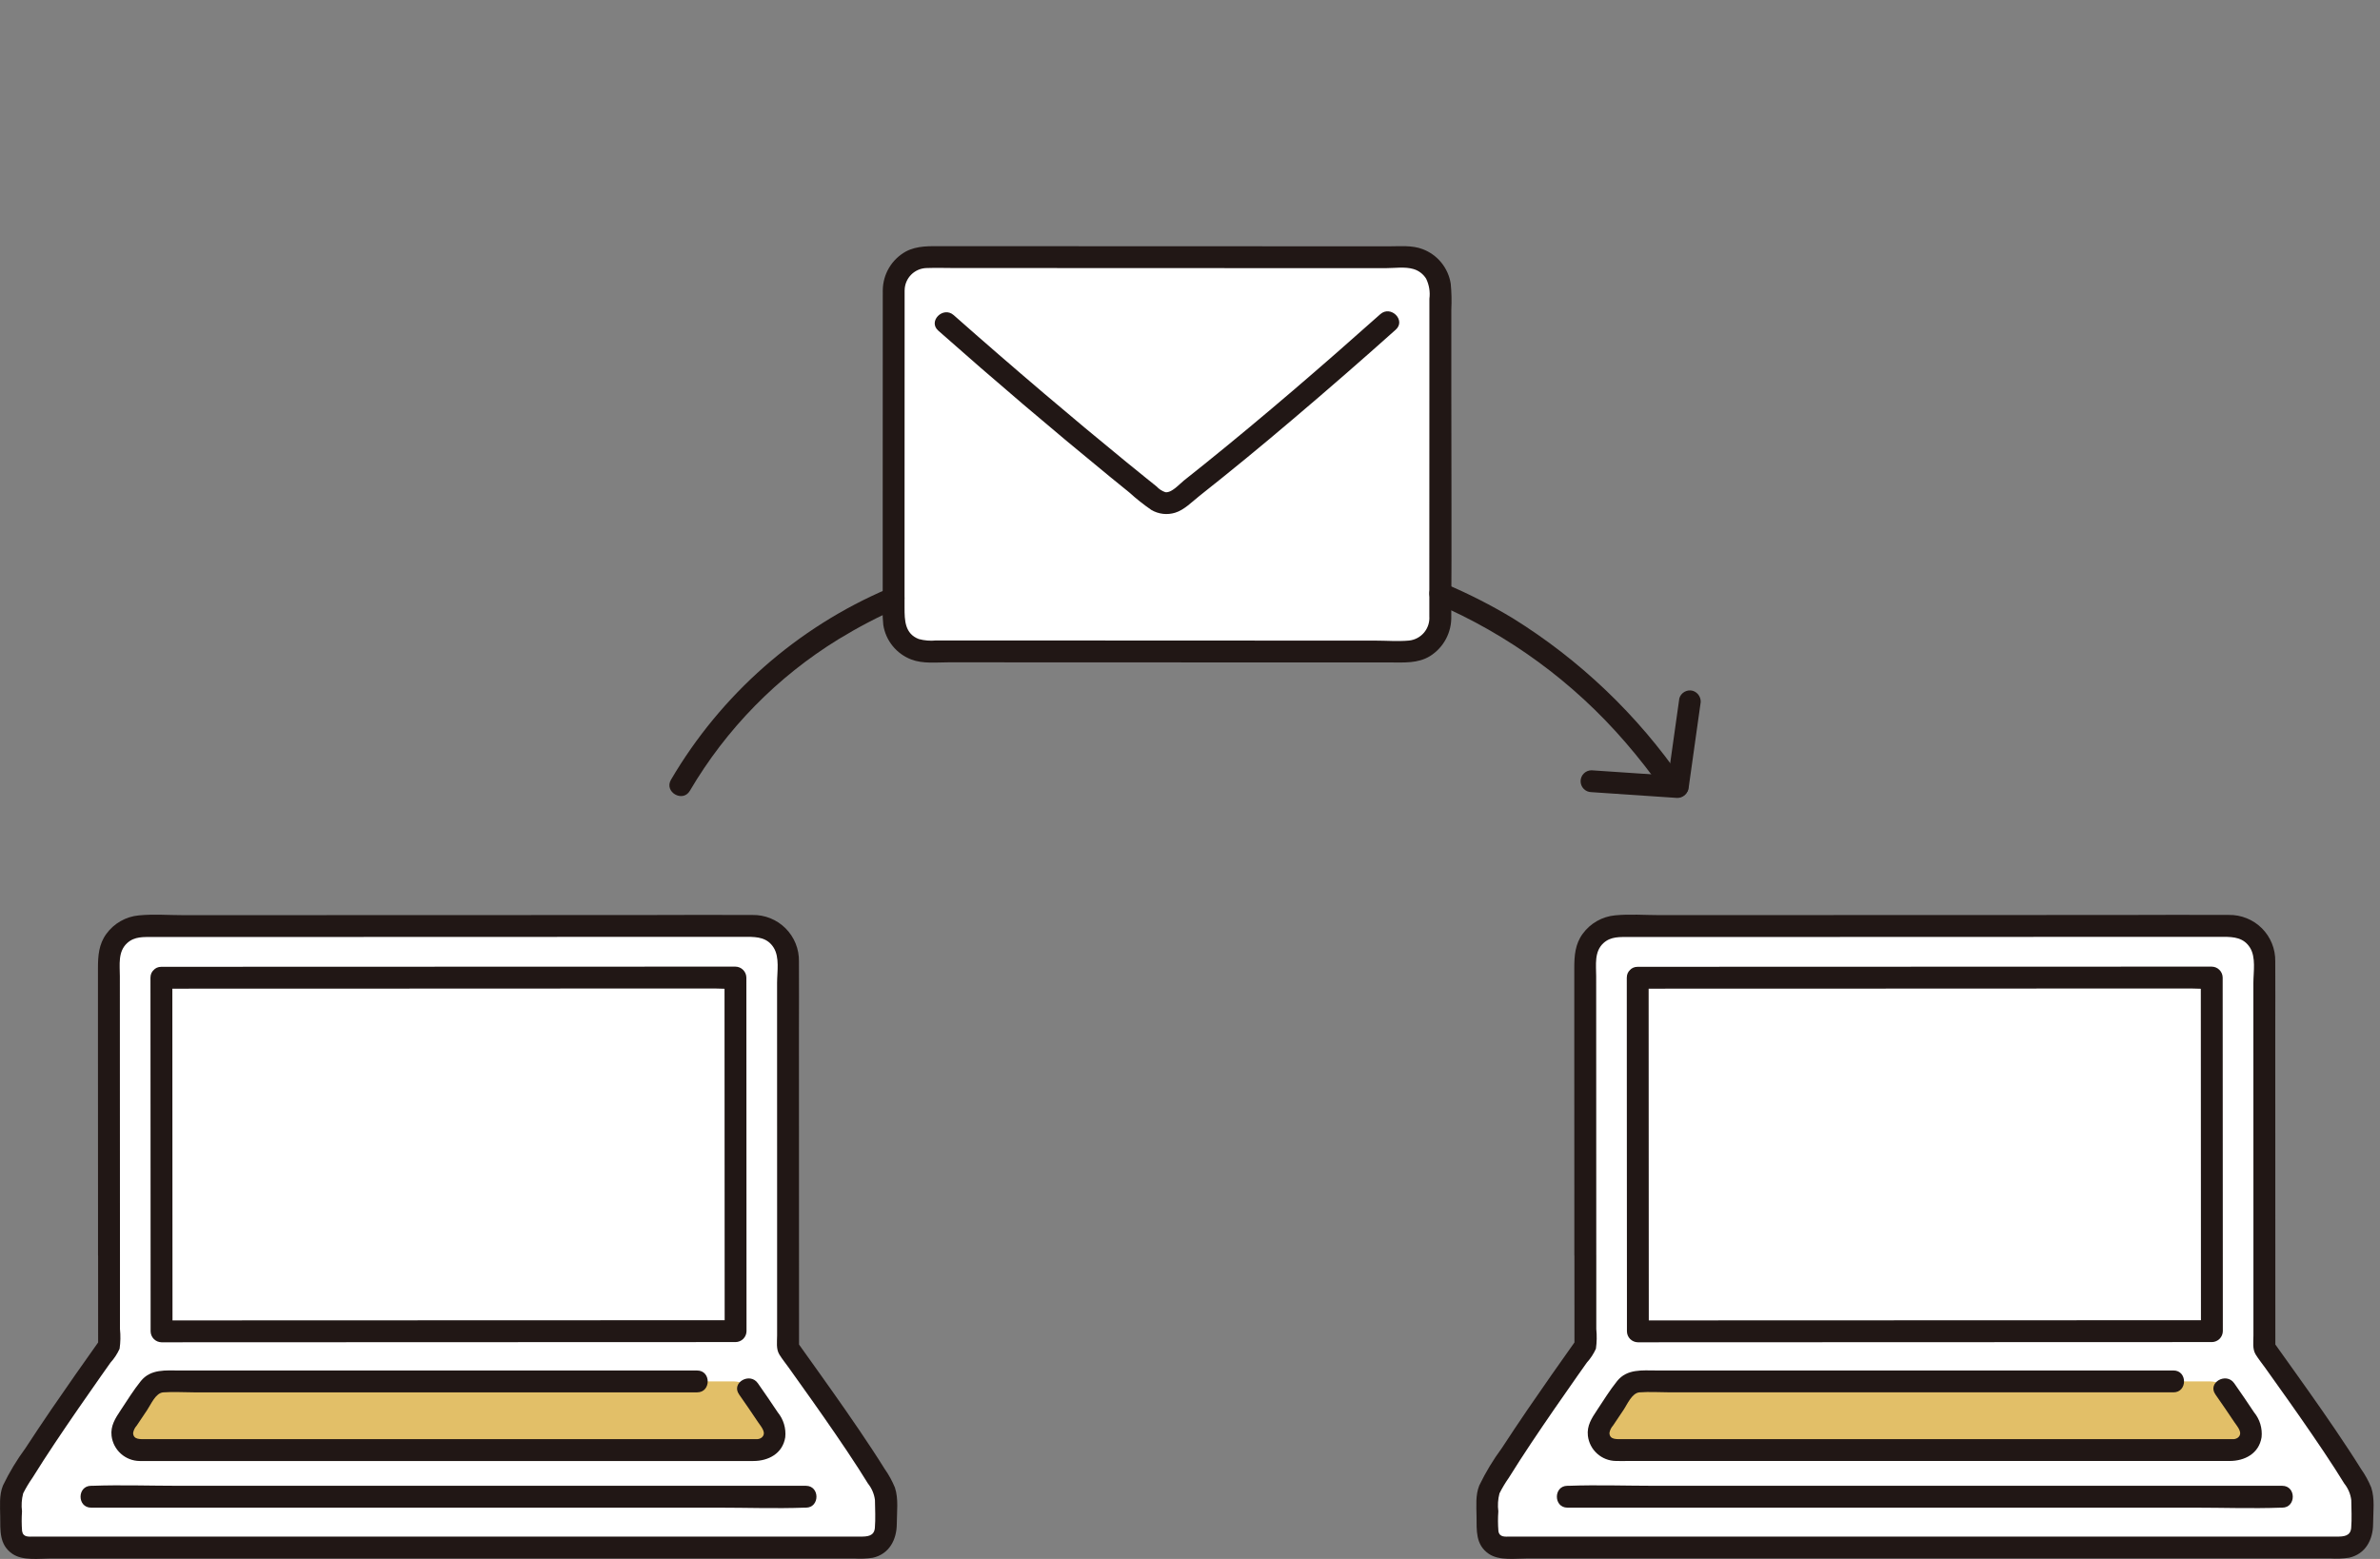 <svg width="145" height="95" viewBox="0 0 145 95" fill="none" xmlns="http://www.w3.org/2000/svg">
<rect x="0" y="0" width="145" height="95" fill="#808080" stroke="none"/>
<path d="M96.586 76.487C96.584 70.838 96.581 63.391 96.579 58.494C96.579 58.224 96.632 57.956 96.735 57.707C96.838 57.457 96.99 57.23 97.181 57.039C97.371 56.848 97.598 56.696 97.848 56.593C98.097 56.49 98.365 56.436 98.635 56.437L135.896 56.424C136.166 56.424 136.434 56.477 136.684 56.58C136.933 56.684 137.16 56.835 137.351 57.026C137.542 57.217 137.693 57.444 137.797 57.694C137.9 57.943 137.953 58.211 137.953 58.481C137.953 65.059 137.956 75.47 137.958 82.143C139.329 84.07 142.272 88.126 143.707 90.579C143.847 90.821 143.92 91.096 143.919 91.376C143.919 91.626 143.914 92.795 143.914 93.108C143.913 93.427 143.786 93.732 143.561 93.956C143.335 94.181 143.03 94.308 142.712 94.308H91.627C91.496 94.308 91.365 94.282 91.244 94.231C91.122 94.181 91.012 94.107 90.918 94.014C90.826 93.921 90.752 93.811 90.701 93.689C90.651 93.568 90.625 93.437 90.625 93.306C90.625 91.759 90.619 92.895 90.619 91.374C90.618 91.094 90.691 90.819 90.831 90.577C92.281 88.098 95.237 83.912 96.589 82.016C96.588 80.619 96.587 78.69 96.586 76.487Z" fill="white"/>
<path d="M6.643 76.487C6.641 70.838 6.638 63.391 6.636 58.494C6.635 58.224 6.688 57.956 6.791 57.707C6.895 57.457 7.046 57.23 7.237 57.039C7.428 56.848 7.654 56.696 7.904 56.593C8.153 56.49 8.421 56.436 8.691 56.437L45.952 56.424C46.222 56.424 46.49 56.477 46.74 56.58C46.989 56.684 47.216 56.835 47.407 57.026C47.598 57.217 47.75 57.444 47.853 57.694C47.956 57.943 48.009 58.211 48.009 58.481C48.009 65.059 48.012 75.47 48.014 82.143C49.385 84.07 52.328 88.126 53.763 90.579C53.903 90.821 53.977 91.096 53.975 91.376C53.975 91.626 53.97 92.795 53.97 93.108C53.969 93.427 53.842 93.732 53.617 93.956C53.391 94.181 53.086 94.308 52.768 94.308H1.683C1.552 94.308 1.421 94.282 1.3 94.231C1.178 94.181 1.068 94.107 0.975 94.014C0.882 93.921 0.808 93.811 0.757 93.689C0.707 93.568 0.681 93.437 0.681 93.306C0.681 91.759 0.675 92.895 0.675 91.374C0.674 91.094 0.747 90.819 0.887 90.577C2.338 88.098 5.293 83.912 6.645 82.016C6.644 80.619 6.644 78.69 6.643 76.487Z" fill="white"/>
<path d="M54.362 17.631C54.362 23.715 54.358 31.598 54.356 37.728C54.356 37.995 54.408 38.258 54.51 38.504C54.612 38.75 54.761 38.974 54.949 39.162C55.138 39.351 55.361 39.5 55.607 39.602C55.853 39.704 56.117 39.756 56.383 39.756C63.431 39.758 78.436 39.764 85.807 39.766C86.073 39.766 86.337 39.714 86.583 39.612C86.829 39.51 87.053 39.361 87.241 39.173C87.429 38.984 87.579 38.761 87.68 38.515C87.782 38.269 87.835 38.005 87.834 37.739C87.834 31.609 87.837 23.728 87.841 17.643C87.841 17.377 87.789 17.113 87.687 16.867C87.586 16.621 87.436 16.397 87.248 16.209C87.06 16.021 86.837 15.871 86.591 15.769C86.345 15.667 86.081 15.615 85.815 15.615C79.634 15.615 63.276 15.607 56.39 15.605C56.124 15.605 55.86 15.657 55.614 15.759C55.368 15.861 55.144 16.01 54.956 16.198C54.768 16.386 54.618 16.61 54.516 16.856C54.414 17.102 54.362 17.365 54.362 17.631Z" fill="white"/>
<path d="M134.683 84.184C134.851 84.184 135.018 84.224 135.167 84.302C135.317 84.381 135.445 84.494 135.542 84.632C136.01 85.301 136.503 86.02 136.974 86.743C137.077 86.902 137.135 87.086 137.142 87.275C137.15 87.463 137.106 87.651 137.015 87.817C136.925 87.983 136.791 88.122 136.629 88.218C136.466 88.315 136.281 88.366 136.091 88.366H98.445C98.255 88.366 98.07 88.315 97.907 88.218C97.745 88.122 97.611 87.983 97.521 87.817C97.43 87.651 97.387 87.463 97.394 87.275C97.401 87.085 97.459 86.902 97.562 86.743C98.034 86.019 98.528 85.3 98.995 84.632C99.091 84.493 99.22 84.38 99.369 84.302C99.519 84.224 99.685 84.183 99.854 84.183C107.329 84.183 127.209 84.183 134.684 84.183" fill="#E2BF68"/>
<path d="M44.739 84.184C44.908 84.184 45.074 84.224 45.223 84.302C45.373 84.381 45.502 84.494 45.598 84.632C46.066 85.301 46.559 86.02 47.03 86.743C47.133 86.902 47.191 87.086 47.198 87.275C47.206 87.463 47.162 87.651 47.071 87.817C46.981 87.983 46.847 88.122 46.685 88.218C46.522 88.315 46.337 88.366 46.148 88.366H8.501C8.312 88.366 8.126 88.315 7.963 88.218C7.801 88.122 7.667 87.983 7.577 87.817C7.487 87.651 7.443 87.463 7.45 87.275C7.457 87.085 7.515 86.902 7.618 86.743C8.09 86.019 8.584 85.3 9.051 84.632C9.147 84.493 9.276 84.38 9.425 84.302C9.575 84.224 9.741 84.183 9.91 84.183C17.385 84.183 37.265 84.183 44.74 84.183" fill="#E2BF68"/>
<path d="M87.412 36.744C91.886 38.654 95.863 41.564 99.038 45.249C99.853 46.191 100.615 47.174 101.332 48.191C101.823 48.886 102.978 48.221 102.483 47.519C99.757 43.558 96.241 40.205 92.156 37.669C90.85 36.882 89.489 36.188 88.085 35.593C87.931 35.51 87.751 35.488 87.582 35.533C87.412 35.577 87.266 35.684 87.173 35.833C87.085 35.985 87.061 36.167 87.105 36.337C87.15 36.508 87.26 36.654 87.412 36.744Z" fill="#211715"/>
<path d="M42.029 48.191C44.246 44.417 47.356 41.245 51.086 38.953C52.272 38.228 53.505 37.583 54.778 37.024C54.93 36.934 55.04 36.788 55.084 36.617C55.129 36.447 55.105 36.265 55.017 36.112C54.925 35.963 54.779 35.855 54.609 35.81C54.439 35.766 54.259 35.788 54.105 35.873C48.563 38.238 43.926 42.321 40.878 47.519C40.443 48.259 41.594 48.931 42.029 48.191Z" fill="#211715"/>
<path d="M134.968 84.969C135.362 85.533 135.752 86.101 136.134 86.674C136.303 86.929 136.683 87.325 136.346 87.606C136.244 87.681 136.118 87.714 135.993 87.698C135.633 87.706 135.273 87.698 134.913 87.698H98.821C98.527 87.698 98.061 87.753 98.055 87.321C98.083 87.155 98.158 87 98.271 86.875C98.478 86.56 98.688 86.247 98.901 85.936C99.137 85.591 99.422 84.882 99.888 84.848C100.512 84.802 101.157 84.848 101.782 84.848H132.417C133.274 84.848 133.276 83.515 132.417 83.515H100.917C100.053 83.515 99.131 83.406 98.524 84.159C98.076 84.715 97.694 85.339 97.299 85.932C96.972 86.423 96.67 86.884 96.741 87.498C96.791 87.917 96.992 88.304 97.307 88.585C97.621 88.868 98.027 89.025 98.449 89.03C98.706 89.04 98.965 89.03 99.222 89.03H135.843C136.759 89.03 137.625 88.579 137.785 87.586C137.813 87.316 137.787 87.042 137.709 86.781C137.631 86.52 137.501 86.277 137.328 86.067C136.934 85.47 136.529 84.881 136.118 84.294C135.63 83.597 134.475 84.261 134.968 84.967V84.969Z" fill="#211715"/>
<path d="M99.111 59.584C99.112 62.901 99.114 66.217 99.115 69.534C99.117 72.738 99.118 75.941 99.12 79.145C99.12 79.807 99.12 80.469 99.12 81.132C99.122 81.308 99.193 81.476 99.317 81.6C99.442 81.724 99.61 81.795 99.786 81.798L112.629 81.793L128.729 81.787C130.739 81.787 132.748 81.787 134.759 81.785C134.934 81.783 135.102 81.712 135.227 81.588C135.351 81.463 135.422 81.295 135.425 81.119C135.423 75.323 135.42 69.526 135.417 63.73L135.415 59.572C135.413 59.396 135.342 59.228 135.217 59.104C135.093 58.979 134.925 58.908 134.749 58.906H131.772L124.435 58.908L115.134 58.911L106.263 58.914L100.214 58.916H99.776C98.919 58.916 98.917 60.249 99.776 60.249L105.303 60.247L113.953 60.245L123.331 60.241L131.044 60.239H133.528C133.917 60.26 134.307 60.26 134.697 60.239C134.714 60.238 134.732 60.238 134.749 60.239L134.083 59.572C134.085 65.187 134.088 70.801 134.09 76.415L134.092 81.119L134.759 80.453C130.521 80.453 126.283 80.454 122.046 80.457L105.909 80.463L99.785 80.465L100.452 81.132C100.45 79.266 100.449 77.4 100.449 75.535C100.447 71.927 100.446 68.32 100.444 64.713C100.444 63.003 100.444 61.293 100.442 59.583C100.443 58.727 99.111 58.725 99.111 59.584Z" fill="#211715"/>
<path d="M97.252 76.487C97.251 72.625 97.249 68.763 97.248 64.901C97.248 63.102 97.247 61.304 97.246 59.505C97.246 58.801 97.115 57.998 97.69 57.471C98.146 57.054 98.705 57.102 99.277 57.101L115.803 57.096L133.786 57.09H135.457C136.105 57.09 136.697 57.143 137.078 57.747C137.451 58.337 137.286 59.231 137.286 59.898V62.381C137.286 66.096 137.287 69.81 137.289 73.525C137.289 75.329 137.289 77.134 137.289 78.938V81.382C137.289 81.766 137.218 82.207 137.426 82.543C137.596 82.82 137.808 83.079 137.997 83.343C138.954 84.681 139.908 86.021 140.837 87.378C141.316 88.077 141.79 88.779 142.249 89.492C142.444 89.795 142.637 90.101 142.826 90.409C143.058 90.698 143.205 91.046 143.25 91.414C143.258 91.97 143.29 92.552 143.245 93.106C143.203 93.62 142.775 93.639 142.368 93.639H92.009C91.698 93.639 91.355 93.696 91.29 93.304C91.258 92.903 91.256 92.5 91.285 92.098C91.238 91.733 91.261 91.362 91.355 91.005C91.52 90.676 91.709 90.36 91.921 90.059C92.808 88.63 93.753 87.237 94.706 85.852C95.167 85.183 95.631 84.517 96.099 83.853C96.29 83.581 96.482 83.309 96.675 83.038C96.903 82.787 97.09 82.501 97.23 82.192C97.287 81.795 97.294 81.392 97.253 80.993V79.69C97.253 78.621 97.253 77.552 97.253 76.484C97.253 75.627 95.921 75.625 95.921 76.484C95.921 78.327 95.921 80.171 95.923 82.014L96.014 81.678C95.019 83.075 94.037 84.481 93.067 85.895C92.536 86.674 92.012 87.458 91.497 88.247C90.97 88.961 90.51 89.723 90.124 90.523C89.885 91.115 89.951 91.772 89.957 92.399C89.966 93.265 89.891 94.134 90.7 94.687C91.337 95.123 92.332 94.972 93.077 94.972H141.971C142.353 94.997 142.737 94.982 143.117 94.926C144.122 94.703 144.578 93.818 144.58 92.861C144.582 92.155 144.695 91.331 144.467 90.652C144.303 90.25 144.093 89.868 143.843 89.514C143.596 89.117 143.343 88.723 143.085 88.332C142.036 86.733 140.933 85.171 139.824 83.614C139.394 83.01 138.964 82.408 138.533 81.805L138.624 82.141C138.622 75.719 138.62 69.297 138.619 62.875C138.619 61.445 138.629 60.014 138.619 58.584C138.625 58.211 138.556 57.84 138.416 57.493C138.276 57.147 138.068 56.832 137.804 56.568C137.539 56.304 137.225 56.096 136.878 55.957C136.532 55.817 136.161 55.748 135.787 55.755C133.589 55.742 131.39 55.755 129.191 55.758L112.239 55.763L104.438 55.766H101.111C100.219 55.766 99.289 55.692 98.402 55.78C98.011 55.816 97.633 55.935 97.292 56.129C96.951 56.323 96.656 56.587 96.425 56.904C95.964 57.533 95.912 58.237 95.912 58.989C95.912 60.55 95.912 62.11 95.912 63.671L95.916 74.071V76.484C95.92 77.345 97.253 77.346 97.252 76.487Z" fill="#211715"/>
<path d="M139.043 90.543H100.852C99.096 90.543 97.326 90.479 95.571 90.543C95.546 90.543 95.521 90.543 95.496 90.543C94.638 90.543 94.637 91.875 95.496 91.875H133.687C135.443 91.875 137.212 91.939 138.967 91.875C138.992 91.875 139.018 91.875 139.043 91.875C139.9 91.875 139.901 90.543 139.043 90.543Z" fill="#211715"/>
<path d="M45.024 84.969C45.418 85.533 45.809 86.101 46.19 86.674C46.359 86.929 46.739 87.325 46.402 87.606C46.3 87.681 46.174 87.714 46.049 87.698C45.689 87.706 45.329 87.698 44.969 87.698H8.877C8.583 87.698 8.117 87.753 8.111 87.321C8.139 87.155 8.215 87.001 8.328 86.877C8.535 86.562 8.745 86.249 8.958 85.937C9.193 85.592 9.479 84.883 9.945 84.849C10.569 84.804 11.214 84.849 11.839 84.849H42.473C43.331 84.849 43.332 83.517 42.473 83.517H10.973C10.109 83.517 9.187 83.408 8.58 84.161C8.132 84.716 7.75 85.34 7.355 85.933C7.028 86.425 6.726 86.885 6.797 87.499C6.847 87.918 7.049 88.305 7.363 88.587C7.677 88.869 8.083 89.027 8.506 89.032C8.762 89.042 9.021 89.032 9.278 89.032H45.899C46.815 89.032 47.681 88.58 47.841 87.588C47.869 87.317 47.844 87.043 47.765 86.782C47.687 86.521 47.557 86.279 47.385 86.068C46.99 85.472 46.585 84.882 46.174 84.296C45.686 83.598 44.531 84.263 45.024 84.968V84.969Z" fill="#211715"/>
<path d="M9.167 59.584C9.169 62.901 9.17 66.217 9.172 69.534C9.173 72.738 9.175 75.941 9.176 79.145C9.176 79.807 9.176 80.469 9.176 81.132C9.179 81.308 9.25 81.476 9.374 81.6C9.498 81.724 9.666 81.795 9.842 81.798L22.686 81.793L38.786 81.787C40.795 81.787 42.805 81.787 44.815 81.785C44.991 81.783 45.159 81.712 45.283 81.588C45.408 81.463 45.479 81.295 45.481 81.119C45.479 75.323 45.477 69.526 45.474 63.73L45.472 59.572C45.469 59.396 45.398 59.228 45.274 59.104C45.15 58.979 44.981 58.908 44.806 58.906H41.828L34.492 58.908L25.191 58.911L16.319 58.914L10.271 58.916H9.834C8.977 58.916 8.975 60.249 9.834 60.249L15.361 60.247L24.011 60.245L33.389 60.241L41.102 60.239H43.586C43.975 60.26 44.365 60.26 44.755 60.239C44.772 60.238 44.79 60.238 44.807 60.239L44.141 59.572C44.143 65.187 44.146 70.801 44.148 76.415L44.15 81.119L44.816 80.453C40.579 80.453 36.341 80.454 32.103 80.457L15.967 80.463L9.843 80.465L10.51 81.132C10.508 79.266 10.507 77.4 10.507 75.535C10.505 71.927 10.504 68.32 10.502 64.713C10.502 63.003 10.502 61.293 10.5 59.583C10.5 58.727 9.167 58.725 9.167 59.584Z" fill="#211715"/>
<path d="M7.309 76.487C7.307 72.625 7.306 68.763 7.304 64.901C7.304 63.102 7.304 61.303 7.302 59.505C7.302 58.801 7.171 57.998 7.747 57.471C8.202 57.054 8.761 57.102 9.333 57.101L25.86 57.096L43.842 57.09H45.513C46.161 57.09 46.754 57.143 47.134 57.747C47.507 58.337 47.343 59.231 47.343 59.897V62.381C47.343 66.095 47.343 69.81 47.345 73.525C47.345 75.329 47.345 77.134 47.345 78.938V81.382C47.345 81.766 47.274 82.207 47.482 82.543C47.653 82.82 47.864 83.079 48.053 83.343C49.01 84.681 49.964 86.021 50.894 87.378C51.373 88.077 51.846 88.779 52.305 89.492C52.501 89.795 52.693 90.101 52.882 90.409C53.114 90.698 53.261 91.046 53.306 91.414C53.315 91.97 53.346 92.552 53.301 93.106C53.259 93.62 52.831 93.639 52.424 93.639H2.065C1.754 93.639 1.412 93.696 1.346 93.303C1.314 92.903 1.313 92.5 1.341 92.098C1.294 91.733 1.318 91.362 1.411 91.005C1.576 90.676 1.766 90.36 1.977 90.058C2.864 88.63 3.809 87.237 4.762 85.852C5.223 85.183 5.687 84.517 6.155 83.853C6.346 83.581 6.538 83.309 6.731 83.038C6.959 82.787 7.147 82.501 7.286 82.192C7.343 81.794 7.351 81.392 7.309 80.993V79.69C7.309 78.621 7.309 77.552 7.309 76.484C7.309 75.627 5.977 75.625 5.977 76.484C5.977 78.327 5.978 80.171 5.979 82.014L6.07 81.678C5.075 83.075 4.093 84.481 3.123 85.895C2.592 86.674 2.069 87.458 1.553 88.247C1.026 88.962 0.566 89.725 0.18 90.526C-0.059 91.118 0.007 91.775 0.013 92.402C0.021 93.268 -0.053 94.137 0.755 94.69C1.392 95.126 2.388 94.975 3.132 94.975H52.027C52.41 95 52.794 94.985 53.173 94.929C54.178 94.706 54.634 93.821 54.636 92.864C54.638 92.158 54.751 91.334 54.523 90.654C54.359 90.253 54.15 89.871 53.899 89.517C53.652 89.12 53.399 88.726 53.142 88.335C52.092 86.736 50.989 85.174 49.88 83.617C49.451 83.013 49.02 82.41 48.59 81.808L48.681 82.144C48.678 75.722 48.676 69.3 48.675 62.878C48.675 61.448 48.685 60.017 48.675 58.587C48.682 58.213 48.613 57.842 48.473 57.496C48.333 57.15 48.124 56.835 47.86 56.571C47.596 56.307 47.281 56.099 46.935 55.959C46.588 55.82 46.217 55.751 45.844 55.758C43.645 55.745 41.446 55.758 39.248 55.761L22.295 55.766L14.494 55.769H11.167C10.275 55.769 9.345 55.695 8.458 55.783C8.068 55.819 7.689 55.938 7.348 56.132C7.008 56.326 6.712 56.59 6.481 56.907C6.02 57.535 5.968 58.24 5.968 58.992C5.968 60.552 5.968 62.113 5.968 63.674L5.972 74.074V76.487C5.976 77.344 7.309 77.346 7.309 76.487Z" fill="#211715"/>
<path d="M49.099 90.543H10.908C9.152 90.543 7.382 90.479 5.627 90.543C5.602 90.543 5.577 90.543 5.552 90.543C4.695 90.543 4.693 91.875 5.552 91.875H43.743C45.499 91.875 47.268 91.939 49.023 91.875C49.048 91.875 49.074 91.875 49.099 91.875C49.956 91.875 49.958 90.543 49.099 90.543Z" fill="#211715"/>
<path d="M53.782 17.684L53.778 31.466V34.868V36.364C53.748 36.937 53.76 37.511 53.814 38.082C53.887 38.553 54.083 38.996 54.384 39.366C54.684 39.736 55.077 40.02 55.523 40.189C56.222 40.46 57.055 40.361 57.792 40.361C65.15 40.364 72.507 40.366 79.865 40.369H84.708C85.535 40.369 86.38 40.436 87.118 39.985C87.528 39.729 87.863 39.37 88.091 38.944C88.319 38.518 88.431 38.04 88.418 37.557C88.448 32.997 88.418 28.436 88.421 23.876C88.421 22.746 88.421 21.616 88.421 20.486C88.421 19.946 88.421 19.406 88.421 18.866C88.447 18.34 88.435 17.814 88.385 17.29C88.312 16.819 88.115 16.376 87.815 16.006C87.515 15.636 87.122 15.352 86.677 15.184C86.032 14.934 85.291 15.012 84.611 15.011L75.272 15.008L64.298 15.004H59.461H57.429C56.654 15.004 55.881 14.954 55.175 15.334C54.756 15.569 54.407 15.911 54.163 16.323C53.919 16.736 53.787 17.206 53.783 17.686C53.759 18.544 55.091 18.543 55.115 17.686C55.119 17.329 55.263 16.988 55.515 16.736C55.767 16.483 56.108 16.339 56.465 16.334C57.053 16.312 57.647 16.334 58.236 16.334H62.593L72.986 16.338L82.539 16.341H84.424C84.953 16.341 85.605 16.241 86.115 16.395C86.434 16.489 86.708 16.697 86.885 16.98C87.071 17.361 87.141 17.788 87.085 18.209C87.085 19.245 87.085 20.28 87.085 21.316C87.083 25.721 87.082 30.126 87.081 34.531C87.081 35.539 87.086 36.548 87.081 37.556C87.107 37.915 86.993 38.269 86.763 38.545C86.532 38.821 86.204 38.997 85.846 39.035C85.172 39.096 84.466 39.038 83.789 39.038H81.487L60.162 39.029H57.969H57.023C56.672 39.064 56.318 39.035 55.978 38.943C55.126 38.618 55.109 37.805 55.109 37.028V33.894C55.109 29.49 55.111 25.087 55.113 20.683V17.685C55.114 16.826 53.782 16.825 53.782 17.684Z" fill="#211715"/>
<path d="M57.162 20.147C60.586 23.178 64.067 26.142 67.606 29.038C68.003 29.363 68.401 29.686 68.8 30.008C69.225 30.395 69.676 30.752 70.15 31.078C70.366 31.204 70.606 31.284 70.855 31.313C71.104 31.341 71.356 31.318 71.595 31.244C72.15 31.075 72.628 30.574 73.075 30.221C74.985 28.71 76.867 27.165 78.722 25.586C80.851 23.782 82.955 21.95 85.035 20.09C85.676 19.518 84.731 18.578 84.093 19.147C80.586 22.273 77.031 25.343 73.371 28.291C72.959 28.622 72.546 28.952 72.133 29.279C71.858 29.497 71.384 30.049 71 29.994C70.797 29.926 70.614 29.808 70.47 29.65C70.264 29.485 70.059 29.321 69.855 29.156C69.438 28.819 69.021 28.481 68.605 28.142C66.922 26.767 65.254 25.376 63.599 23.968C61.752 22.398 59.92 20.81 58.104 19.204C57.464 18.637 56.518 19.576 57.162 20.146V20.147Z" fill="#211715"/>
<path d="M102.311 42.563L101.581 47.748C101.54 47.919 101.565 48.098 101.652 48.25C101.738 48.403 101.88 48.516 102.047 48.568C102.218 48.613 102.399 48.59 102.553 48.503C102.706 48.415 102.819 48.271 102.867 48.101L103.596 42.916C103.637 42.745 103.612 42.566 103.525 42.414C103.439 42.261 103.297 42.148 103.13 42.096C102.96 42.05 102.778 42.074 102.625 42.161C102.471 42.248 102.358 42.392 102.31 42.562L102.311 42.563Z" fill="#211715"/>
<path d="M96.963 48.273L102.188 48.626C102.365 48.626 102.534 48.556 102.659 48.431C102.784 48.306 102.854 48.136 102.854 47.96C102.854 47.783 102.784 47.613 102.659 47.489C102.534 47.364 102.365 47.293 102.188 47.293L96.963 46.941C96.786 46.941 96.617 47.011 96.492 47.136C96.367 47.261 96.297 47.431 96.297 47.607C96.297 47.784 96.367 47.953 96.492 48.078C96.617 48.203 96.786 48.273 96.963 48.273Z" fill="#211715"/>
</svg>
